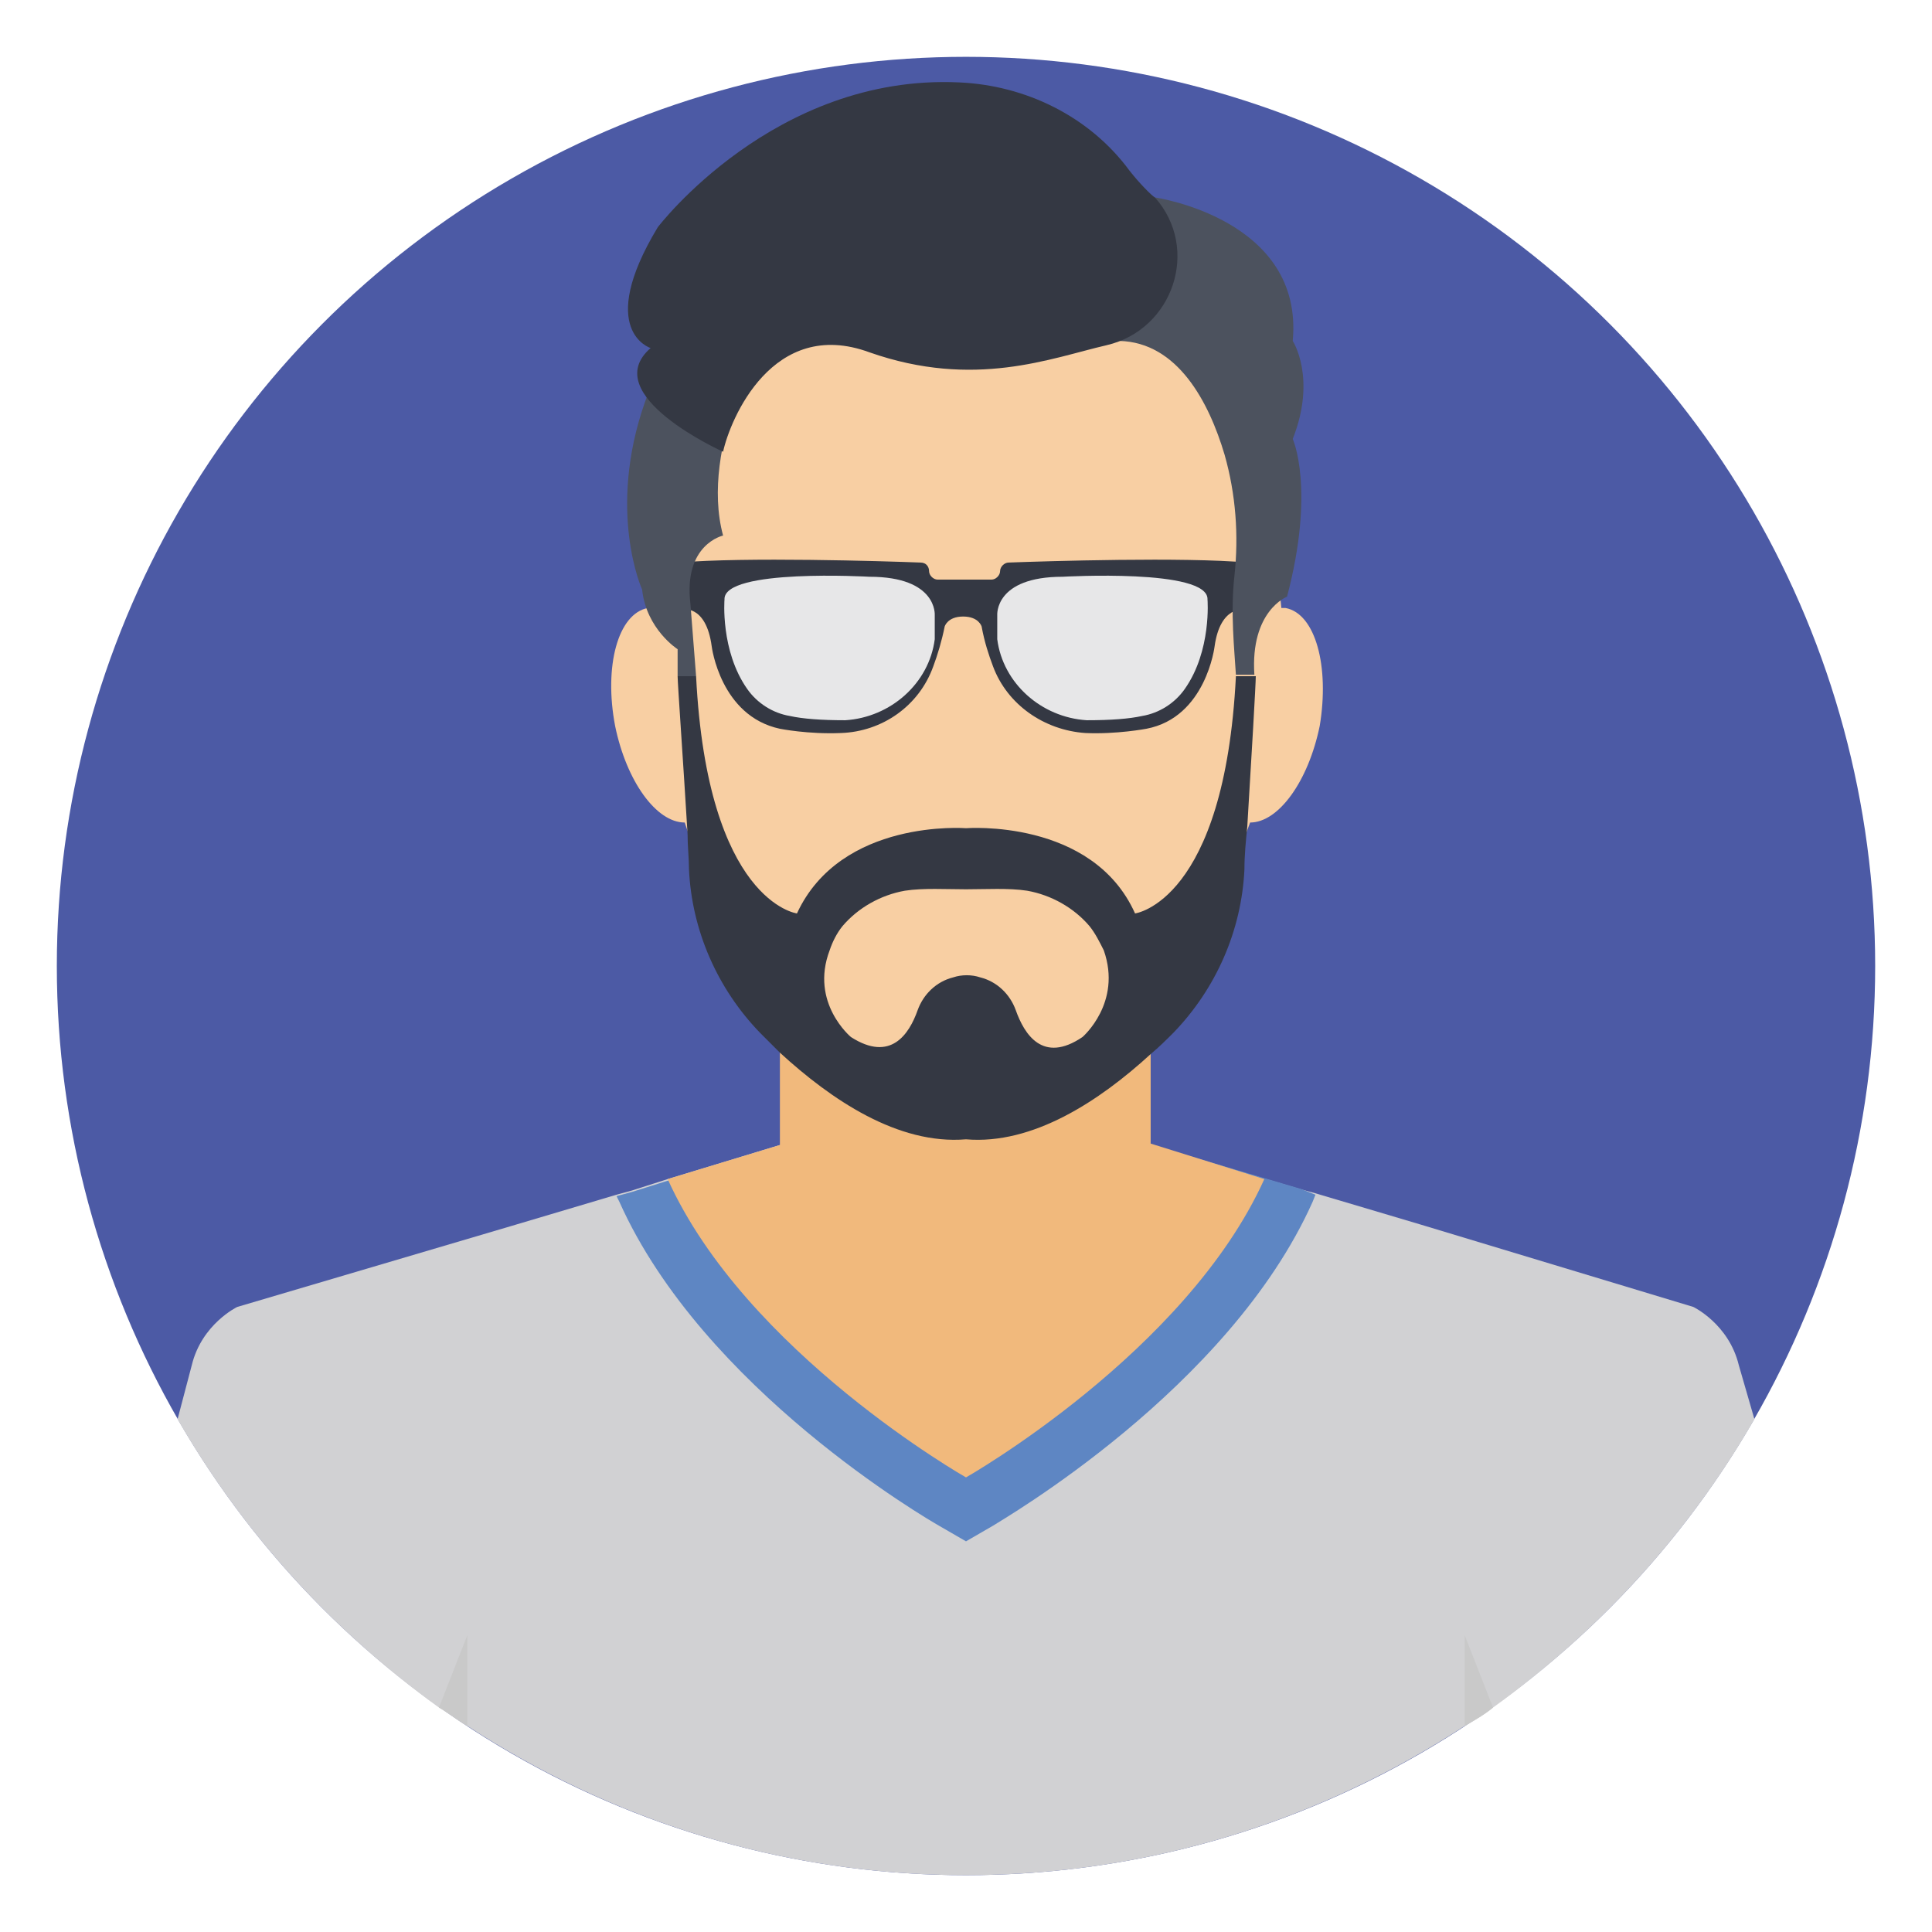 <?xml version="1.0" encoding="UTF-8"?>
<svg xmlns="http://www.w3.org/2000/svg" id="Layer_1" height="512" viewBox="0 0 136 136" width="512">
  <g>
    <circle id="XMLID_11056_" cx="68" cy="68" fill="#4c5aa5" r="64"></circle>
    <g id="XMLID_1965_">
      <path id="XMLID_2196_" d="m123.5 99.9c-4.6 8-10.9 14.9-18.4 20.3-.6.5-1.3.9-2 1.3-10.1 6.6-22.1 10.5-35.1 10.5s-25-3.9-35.1-10.5c-.7-.4-1.3-.9-2-1.3-7.5-5.4-13.8-12.3-18.4-20.3l1-3.8c.7-2.9 3.2-4.1 3.2-4.1l19.3-5.7 7.4-2.2 1.1-.3 2.5-.8 7.9-2.4c7.9 5.3 18.1 5.2 26-.1l.1.1 10.5 3.1 1.1.3 7.4 2.2 19.2 5.8s2.5 1.2 3.2 4.1z" fill="#d1d1d3"></path>
      <path id="XMLID_2113_" d="m92.6 84.1-.2.5c-5.9 13.2-21.9 22.4-22.5 22.8l-1.9 1.1-1.9-1.1c-.7-.4-16.6-9.6-22.5-22.8l-.2-.4 1.1-.3 10.5-3.3c7.9 5.3 18.1 5.2 26-.1l.1.1 10.5 3.1z" fill="#5e86c3"></path>
      <path id="XMLID_2112_" d="m89 83c-5.5 12.2-21 21-21 21s-15.5-8.8-21-21l7.9-2.4v-15.4h26.1v15.3z" fill="#f1b97c"></path>
      <path id="XMLID_2091_" d="m90.5 42.8c-.1 0-.2 0-.3 0-1.6-18.3-13.6-22-18.7-22.8v-.2h-6.9v.2c-5.1.8-17.1 4.5-18.7 22.8-.1 0-.2 0-.3 0-2.1.4-3.1 4.1-2.3 8.3.8 3.9 2.9 6.8 4.9 6.8 1.3 3.9 2.8 7.9 3.6 8.5 0 0 7.1 11.8 16.3 11.8 9.2-.1 16.3-11.8 16.3-11.8.7-.6 2.2-4.7 3.6-8.5 2 0 4.1-2.9 4.9-6.8.7-4.2-.3-7.9-2.4-8.3z" fill="#f8cfa3"></path>
      <g id="XMLID_2025_" fill="#c9c9c9">
        <path id="XMLID_2163_" d="m32.9 115.1v6.4c-.7-.4-1.3-.9-2-1.3z"></path>
        <path id="XMLID_2162_" d="m105.1 120.2c-.6.5-1.3.9-2 1.3v-6.4z"></path>
      </g>
      <g id="XMLID_2020_">
        <path id="XMLID_2023_" d="m71 39.6c-.3 0-.6.3-.6.6s-.3.6-.6.6h-3.8c-.3 0-.6-.3-.6-.6s-.2-.6-.6-.6c-2.6-.1-12.4-.4-17 0l.2 3.3s1.7-.4 2.1 2.6c0 0 .6 4.9 4.8 5.8 0 0 2 .4 4.3.3 2.9-.1 5.5-1.9 6.5-4.7.3-.8.6-1.8.8-2.8 0 0 .2-.7 1.3-.7s1.3.7 1.3.7c.2 1.1.5 2 .8 2.8 1 2.7 3.6 4.5 6.5 4.7 2.2.1 4.3-.3 4.3-.3 4.2-.8 4.8-5.8 4.8-5.8.4-2.9 2.1-2.6 2.1-2.6l.2-3.3c-4.4-.4-14.1-.1-16.8 0z" fill="#343843"></path>
        <g fill="#e7e7e8">
          <path id="XMLID_2022_" d="m70.2 43.3s-.2-2.7 4.6-2.7c0 0 10.3-.6 10.2 1.6 0 0 .3 3.6-1.6 6.3-.7 1-1.8 1.7-3 1.9-.9.2-2.2.3-3.9.3-3.2-.2-5.9-2.6-6.3-5.7 0-.6 0-1.1 0-1.7z"></path>
          <path id="XMLID_2021_" d="m65.8 43.3s.2-2.7-4.6-2.7c0 0-10.3-.6-10.2 1.6 0 0-.3 3.6 1.6 6.3.7 1 1.8 1.7 3 1.9.9.2 2.2.3 3.9.3 3.2-.2 5.9-2.6 6.3-5.7 0-.6 0-1.1 0-1.7z"></path>
        </g>
      </g>
      <g id="XMLID_1967_">
        <path id="XMLID_1991_" d="m87 47.6c-.8 15.9-7.1 16.7-7.1 16.7-3-6.7-11.9-6-11.9-6s-8.8-.7-11.9 6c0 0-6.3-.8-7.1-16.7h-1.3c0 .5.4 6.1.7 11.1 0 .9.1 1.7.1 2.5.2 4.3 2 8.4 5 11.5l1.4 1.4c3.6 3.3 8.3 6.5 13.1 6.1 4.7.4 9.4-2.7 13-6 .6-.5 1.1-1 1.6-1.5 3-3.1 4.8-7.2 5-11.5 0-1 .1-2 .2-3 .3-4.9.6-10.1.6-10.6zm-23.3 15.1c1.3-.2 2.9-.1 4.3-.1s3-.1 4.3.1c1.7.3 3.3 1.2 4.4 2.5.4.5.7 1.1 1 1.7 1.3 3.7-1.5 6.1-1.5 6.1-2.8 1.9-4.1-.2-4.7-1.9-.4-1.1-1.3-2-2.5-2.3-.6-.2-1.3-.2-1.9 0-1.2.3-2.1 1.2-2.5 2.3-.6 1.7-1.9 3.7-4.7 1.9 0 0-2.9-2.4-1.5-6.1.2-.6.5-1.2.9-1.7 1.1-1.3 2.7-2.2 4.4-2.5z" fill="#343843"></path>
        <g id="XMLID_1968_">
          <path id="XMLID_1973_" d="m47.7 45.7v1.9h1.3l-.4-5.1c-.5-4.2 2.3-4.8 2.3-4.8-1.7-6.3 3-14.3 3-14.3v-5.8s-5.8 2.9-8.5 10.7c-2.7 7.7-.2 13.2-.2 13.2.3 2.8 2.5 4.2 2.5 4.2z" fill="#4c525e"></path>
          <path id="XMLID_1972_" d="m86.2 32c.8 2.8 1 5.7.7 8.5-.3 2.6 0 5.3.1 7h1.3c-.3-4.5 2.3-5.5 2.3-5.5 2-7.6.4-11.1.4-11.1 1.7-4.3 0-6.9 0-6.9.8-8.6-9.7-10.1-9.7-10.1l-2.5 10.1c4.1.1 6.3 4.3 7.4 8z" fill="#4c525e"></path>
          <path id="XMLID_1971_" d="m45.8 24.5s-3.9-1.2.5-8.5c0 0 8.2-10.8 21.2-10.2 4.7.2 9.2 2.4 12 6.2.7.9 1.6 1.8 1.8 1.9 3.2 3.6 1.3 9.3-3.4 10.4-3.9.9-9.3 3.1-16.7.5-6.8-2.5-9.8 4.7-10.3 7 0 0-8.9-4-5.1-7.3z" fill="#343843"></path>
        </g>
      </g>
    </g>
  </g>
</svg>
